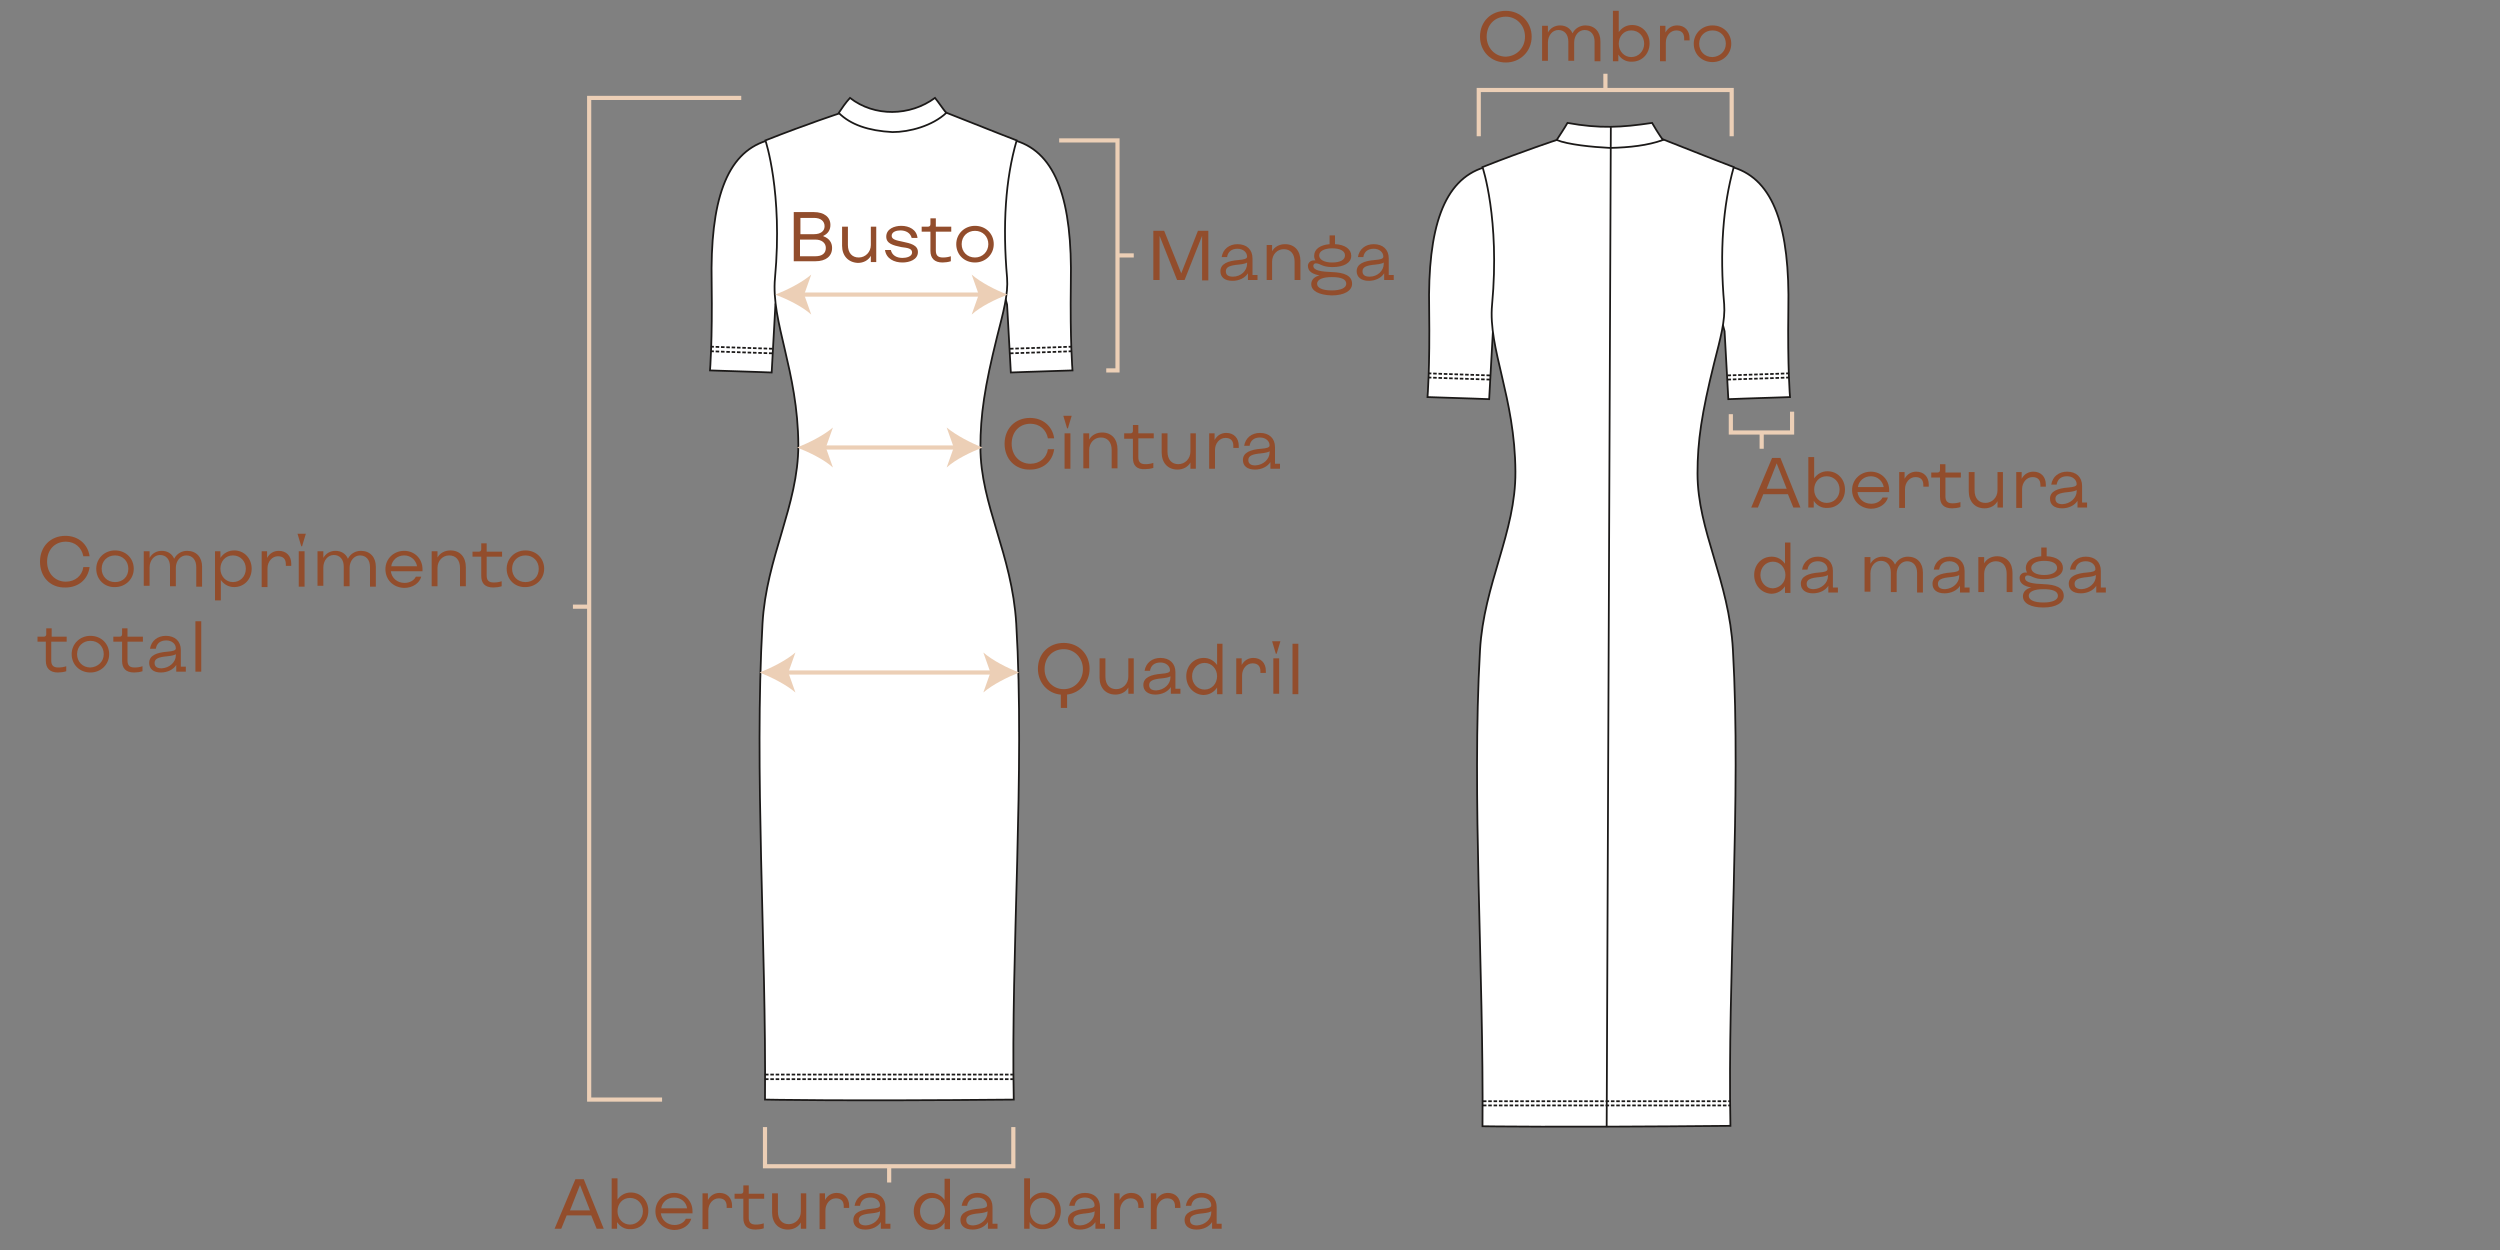 <svg xml:space="preserve" style="enable-background:new 0 0 600 300;" viewBox="0 0 600 300" y="0px" x="0px" xmlns:xlink="http://www.w3.org/1999/xlink" xmlns="http://www.w3.org/2000/svg" id="Camada_1" version="1.1">
<rect x="0" y="0" width="600" height="300" fill="#808080" stroke="none"/>
<style type="text/css">
	.st0{fill-rule:evenodd;clip-rule:evenodd;fill:#FFFFFF;}
	.st1{fill:none;stroke:#1B1918;stroke-width:0.43;}
	.st2{fill:none;stroke:#1B1918;stroke-width:0.43;stroke-dasharray:0,0,0,0,0.85,0.43;}
	.st3{fill:none;}
	.st4{fill:none;stroke:#ECCFB6;stroke-miterlimit:10;}
	.st5{enable-background:new    ;}
	.st6{fill:#924D2C;}
	.st7{fill:#ECCFB6;}
</style>
<path d="M186.1,73.1c4.9-17.4,4.1-30.5-2.2-39.3c-9.6,3-13.5,14.4-13.1,34.1c0.2,14-0.4,21-0.4,21
	c9.9,0.3,14.8,0.5,14.8,0.5C185.8,78.5,186.1,73.1,186.1,73.1L186.1,73.1z" class="st0"></path>
<path d="M186.1,73.1c4.9-17.4,4.1-30.5-2.2-39.3c-9.6,3-13.5,14.4-13.1,34.1c0.2,14-0.4,21-0.4,21
	c9.9,0.3,14.8,0.5,14.8,0.5C185.8,78.5,186.1,73.1,186.1,73.1L186.1,73.1z" class="st1"></path>
<path d="M241.7,73.1c-4.9-17.4-4.1-30.5,2.2-39.3c9.6,3,13.5,14.4,13.1,34.1c-0.2,14,0.4,21,0.4,21
	c-9.9,0.3-14.8,0.5-14.8,0.5C242,78.5,241.7,73.1,241.7,73.1L241.7,73.1L241.7,73.1z" class="st0"></path>
<path d="M241.7,73.1c-4.9-17.4-4.1-30.5,2.2-39.3c9.6,3,13.5,14.4,13.1,34.1c-0.2,14,0.4,21,0.4,21
	c-9.9,0.3-14.8,0.5-14.8,0.5C242,78.5,241.7,73.1,241.7,73.1L241.7,73.1L241.7,73.1z" class="st1"></path>
<path d="M183.6,263.9c0.3-37.4-2.6-79.2-0.6-114.2c0.9-16,8.6-28.3,8.6-42.9c-0.1-17.9-6.6-29.5-5.6-40.1
	c1.9-20.6-2.3-33-2.3-33c10.4-4.1,17.8-6.5,17.8-6.5c7.9,2.1,18.6,3.1,25.5-0.2c11.3,4.5,17,6.7,17,6.7c-2.7,9.3-3.4,20.3-2.3,33
	c0.3,3.9-0.9,8.2-2.4,14.1c-3,12.1-4,18.8-4,26.5c0,13.9,7.6,25.6,8.6,42.4c2.1,35.1-1.3,79.1-0.6,114.2
	C201.6,264.3,183.6,263.9,183.6,263.9L183.6,263.9L183.6,263.9z" class="st0"></path>
<path d="M183.6,263.9c0.3-37.4-2.6-79.2-0.6-114.2c0.9-16,8.6-28.3,8.6-42.9c-0.1-17.9-6.6-29.5-5.6-40.1
	c1.9-20.6-2.3-33-2.3-33c10.4-4.1,17.8-6.5,17.8-6.5c7.9,2.1,18.6,3.1,25.5-0.2c11.3,4.5,17,6.7,17,6.7c-2.7,9.3-3.4,20.3-2.3,33
	c0.3,3.9-0.9,8.2-2.4,14.1c-3,12.1-4,18.8-4,26.5c0,13.9,7.6,25.6,8.6,42.4c2.1,35.1-1.3,79.1-0.6,114.2
	C201.6,264.3,183.6,263.9,183.6,263.9L183.6,263.9L183.6,263.9z" class="st1"></path>
<path d="M185.4,84.8c-9.9-0.3-14.8-0.5-14.8-0.5" class="st0"></path>
<path d="M185.4,84.8c-9.9-0.3-14.8-0.5-14.8-0.5" class="st2"></path>
<path d="M242.4,84.8c9.9-0.3,14.8-0.5,14.8-0.5" class="st0"></path>
<path d="M242.4,84.8c9.9-0.3,14.8-0.5,14.8-0.5" class="st2"></path>
<path d="M185.4,83.7c-9.9-0.3-14.8-0.5-14.8-0.5" class="st0"></path>
<path d="M185.4,83.7c-9.9-0.3-14.8-0.5-14.8-0.5" class="st2"></path>
<path d="M242.4,83.7c9.9-0.3,14.8-0.5,14.8-0.5" class="st0"></path>
<path d="M242.4,83.7c9.9-0.3,14.8-0.5,14.8-0.5 M183.6,259h59.5 M183.6,257.9h59.5" class="st2"></path>
<path d="M214.2,31.7c-5.8-0.3-10.1-1.8-12.9-4.6c0.8-1.2,1.6-2.4,2.7-3.6c5.9,4.6,14.4,4.4,20.4,0
	c0.9,1.1,1.8,2.5,2.7,3.6C223.8,30.2,218.3,31.7,214.2,31.7L214.2,31.7L214.2,31.7z" class="st0"></path>
<path d="M214.2,31.7c-5.8-0.3-10.1-1.8-12.9-4.6c0.8-1.2,1.6-2.4,2.7-3.6c5.9,4.6,14.4,4.4,20.4,0
	c0.9,1.1,1.8,2.5,2.7,3.6C223.8,30.2,218.3,31.7,214.2,31.7L214.2,31.7L214.2,31.7z" class="st1"></path>
<path d="M358.3,79.5c4.9-17.4,4.1-30.5-2.2-39.3c-9.6,3-13.5,14.4-13.1,34.1c0.2,14-0.4,21-0.4,21
	c9.9,0.3,14.8,0.5,14.8,0.5C358,84.9,358.3,79.5,358.3,79.5L358.3,79.5z" class="st0"></path>
<path d="M358.3,79.5c4.9-17.4,4.1-30.5-2.2-39.3c-9.6,3-13.5,14.4-13.1,34.1c0.2,14-0.4,21-0.4,21
	c9.9,0.3,14.8,0.5,14.8,0.5C358,84.9,358.3,79.5,358.3,79.5L358.3,79.5z" class="st1"></path>
<path d="M413.9,79.5c-4.9-17.4-4.1-30.5,2.2-39.3c9.6,3,13.5,14.4,13.1,34.1c-0.2,14,0.4,21,0.4,21
	c-9.9,0.3-14.8,0.5-14.8,0.5C414.2,84.9,413.9,79.5,413.9,79.5L413.9,79.5z" class="st0"></path>
<path d="M413.9,79.5c-4.9-17.4-4.1-30.5,2.2-39.3c9.6,3,13.5,14.4,13.1,34.1c-0.2,14,0.4,21,0.4,21
	c-9.9,0.3-14.8,0.5-14.8,0.5C414.2,84.9,413.9,79.5,413.9,79.5L413.9,79.5z" class="st1"></path>
<path d="M355.8,270.3c0.3-37.4-2.6-79.2-0.6-114.2c0.9-16,8.6-28.3,8.5-42.9c-0.1-17.9-6.6-29.5-5.6-40.1
	c1.9-20.6-2.3-33-2.3-33c10.4-4.1,17.8-6.5,17.8-6.5c8.6-0.4,17.3-0.1,25.4-0.2c11.3,4.5,17.1,6.7,17.1,6.7
	c-2.6,9.3-3.4,20.3-2.3,32.9c0.3,3.9-0.9,8.2-2.4,14.1c-3,12.1-4,18.8-4,26.5c0,13.9,7.6,25.6,8.5,42.4c2,35.1-1.3,79.1-0.6,114.2
	C373.8,270.6,355.8,270.3,355.8,270.3L355.8,270.3L355.8,270.3z" class="st0"></path>
<path d="M355.8,270.3c0.3-37.4-2.6-79.2-0.6-114.2c0.9-16,8.6-28.3,8.5-42.9c-0.1-17.9-6.6-29.5-5.6-40.1
	c1.9-20.6-2.3-33-2.3-33c10.4-4.1,17.8-6.5,17.8-6.5c8.6-0.4,17.3-0.1,25.4-0.2c11.3,4.5,17.1,6.7,17.1,6.7
	c-2.6,9.3-3.4,20.3-2.3,32.9c0.3,3.9-0.9,8.2-2.4,14.1c-3,12.1-4,18.8-4,26.5c0,13.9,7.6,25.6,8.5,42.4c2,35.1-1.3,79.1-0.6,114.2
	C373.8,270.6,355.8,270.3,355.8,270.3L355.8,270.3L355.8,270.3z" class="st1"></path>
<path d="M357.6,91.1c-9.9-0.3-14.8-0.5-14.8-0.5" class="st0"></path>
<path d="M357.6,91.1c-9.9-0.3-14.8-0.5-14.8-0.5" class="st2"></path>
<path d="M414.6,91.1c9.9-0.3,14.8-0.5,14.8-0.5" class="st0"></path>
<path d="M414.6,91.1c9.9-0.3,14.8-0.5,14.8-0.5" class="st2"></path>
<path d="M357.6,90.1c-9.9-0.3-14.8-0.5-14.8-0.5" class="st0"></path>
<path d="M357.6,90.1c-9.9-0.3-14.8-0.5-14.8-0.5" class="st2"></path>
<path d="M414.6,90.1c9.9-0.3,14.8-0.5,14.8-0.5" class="st0"></path>
<path d="M414.6,90.1c9.9-0.3,14.8-0.5,14.8-0.5 M355.9,265.3h59.5 M355.9,264.3h59.5" class="st2"></path>
<path d="M386.4,35.5c-4.2-0.2-10.1-0.8-12.8-1.9c1.8-2.7,2.6-4.1,2.6-4.1c7.7,1.4,13,1.1,20.3,0
	c1.5,2.6,2.6,4.1,2.6,4.1C395.5,34.9,391.1,35.4,386.4,35.5L386.4,35.5L386.4,35.5z" class="st0"></path>
<path d="M386.4,35.5c-4.2-0.2-10.1-0.8-12.8-1.9c1.8-2.7,2.6-4.1,2.6-4.1c7.7,1.4,13,1.1,20.3,0
	c1.5,2.6,2.6,4.1,2.6,4.1C395.5,34.9,391.1,35.4,386.4,35.5L386.4,35.5L386.4,35.5z" class="st1"></path>
<line y2="270.5" x2="385.6" y1="30.5" x1="386.6" class="st3"></line>
<line y2="270.5" x2="385.6" y1="30.5" x1="386.6" class="st1"></line>
<polyline points="177.9,23.5 141.4,23.5 141.4,263.9 158.9,263.9" class="st4"></polyline>
<g class="st5">
	<path d="M9.6,134.8c0-3.6,2.5-6.2,6.1-6.2c3.1,0,5.4,2,5.8,4.9h-1.5c-0.4-2.1-2-3.5-4.2-3.5c-2.7,0-4.5,2-4.5,4.8
		c0,2.8,1.9,4.8,4.5,4.8c2.2,0,3.9-1.4,4.2-3.5h1.5c-0.4,3-2.7,4.9-5.8,4.9C12.1,141.1,9.6,138.5,9.6,134.8z" class="st6"></path>
	<path d="M23.1,136.5c0-2.5,2-4.4,4.5-4.4c2.6,0,4.5,1.9,4.5,4.4c0,2.5-2,4.4-4.5,4.4C25.1,141,23.1,139.1,23.1,136.5z
		 M30.8,136.5c0-1.8-1.3-3.2-3.2-3.2c-1.8,0-3.2,1.3-3.2,3.2c0,1.8,1.3,3.2,3.2,3.2C29.5,139.7,30.8,138.4,30.8,136.5z" class="st6"></path>
	<path d="M34.6,132.3h1.3v1.6c0.6-1.1,1.7-1.7,2.9-1.7c1.4,0,2.5,0.7,3,1.9c0.6-1.2,1.8-1.9,3.1-1.9
		c2.2,0,3.6,1.5,3.6,3.8v4.8h-1.4v-4.7c0-1.7-0.9-2.8-2.4-2.8c-1.4,0-2.5,1.3-2.5,3v4.4h-1.4v-4.7c0-1.7-0.9-2.8-2.4-2.8
		c-1.4,0-2.5,1.3-2.5,3v4.4h-1.4V132.3z" class="st6"></path>
	<path d="M51.6,132.3h1.3v1.6c0.7-1.1,1.9-1.8,3.3-1.8c2.4,0,4.2,1.9,4.2,4.4c0,2.5-1.8,4.4-4.2,4.4
		c-1.4,0-2.5-0.7-3.2-1.7v4.9h-1.4V132.3z M59,136.5c0-1.8-1.3-3.2-3.1-3.2s-3,1.4-3,3.2c0,1.8,1.3,3.2,3,3.2S59,138.4,59,136.5z" class="st6"></path>
	<path d="M62.8,132.3h1.3v1.6c0.6-1.1,1.6-1.7,2.8-1.7c1.8,0,3,1.2,3,3.1v0.5h-1.3v-0.4c0-1.3-0.7-1.9-1.9-1.9
		c-1.4,0-2.5,1.3-2.5,2.9v4.5h-1.4V132.3z" class="st6"></path>
	<path d="M71.4,128.1h2l-0.9,3h-0.2L71.4,128.1z M71.7,132.3h1.4v8.5h-1.4V132.3z" class="st6"></path>
	<path d="M76.3,132.3h1.3v1.6c0.6-1.1,1.7-1.7,2.9-1.7c1.4,0,2.5,0.7,3,1.9c0.6-1.2,1.8-1.9,3.1-1.9
		c2.2,0,3.6,1.5,3.6,3.8v4.8h-1.4v-4.7c0-1.7-0.9-2.8-2.4-2.8c-1.4,0-2.5,1.3-2.5,3v4.4h-1.4v-4.7c0-1.7-0.9-2.8-2.4-2.8
		c-1.4,0-2.5,1.3-2.5,3v4.4h-1.4V132.3z" class="st6"></path>
	<path d="M92.5,136.6c0-2.5,2-4.4,4.5-4.4c2.5,0,4.4,1.9,4.4,4.4c0,0.2,0,0.3,0,0.5h-7.6c0.2,1.6,1.5,2.8,3.3,2.8
		c1.2,0,2.3-0.6,2.7-1.5h1.3c-0.4,1.5-2,2.7-4.1,2.7C94.3,141,92.5,139.1,92.5,136.6z M97,133.3c-1.6,0-2.9,1.1-3.1,2.6h6.2
		C99.8,134.4,98.6,133.3,97,133.3z" class="st6"></path>
</g>
<g class="st5">
	<path d="M103.7,132.3h1.3v1.5c0.6-1.1,1.8-1.7,3.1-1.7c2.3,0,3.7,1.6,3.7,4v4.6h-1.4v-4.4c0-1.9-1-3-2.6-3
		c-1.6,0-2.8,1.3-2.8,3v4.4h-1.4V132.3z" class="st6"></path>
</g>
<g class="st5">
	<path d="M115.5,138.2v-4.6h-2.1v-1.2h1.5c0.4,0,0.6-0.2,0.6-0.6v-1.4h1.3l0,2h3.7v1.2h-3.7v4.5c0,1.2,0.5,1.7,1.7,1.7
		c0.7,0,1.3-0.1,1.9-0.3v1.2c-0.6,0.2-1.4,0.3-2,0.3C116.4,141,115.5,140,115.5,138.2z" class="st6"></path>
</g>
<g class="st5">
	<path d="M121.6,136.5c0-2.5,2-4.4,4.5-4.4c2.6,0,4.5,1.9,4.5,4.4c0,2.5-2,4.4-4.5,4.4
		C123.6,141,121.6,139.1,121.6,136.5z M129.3,136.5c0-1.8-1.3-3.2-3.2-3.2c-1.8,0-3.2,1.3-3.2,3.2c0,1.8,1.3,3.2,3.2,3.2
		C128,139.7,129.3,138.4,129.3,136.5z" class="st6"></path>
</g>
<g class="st5">
	<path d="M11,158.6v-4.6H9v-1.2h1.5c0.4,0,0.6-0.2,0.6-0.6v-1.4h1.3l0,2H16v1.2h-3.7v4.5c0,1.2,0.5,1.7,1.7,1.7
		c0.7,0,1.3-0.1,1.9-0.3v1.2c-0.6,0.2-1.4,0.3-2,0.3C12,161.4,11,160.4,11,158.6z" class="st6"></path>
</g>
<g class="st5">
	<path d="M17.2,157c0-2.5,2-4.4,4.5-4.4c2.6,0,4.5,1.9,4.5,4.4c0,2.5-2,4.4-4.5,4.4C19.1,161.4,17.2,159.5,17.2,157z
		 M24.9,157c0-1.8-1.3-3.2-3.2-3.2c-1.8,0-3.2,1.3-3.2,3.2c0,1.8,1.3,3.2,3.2,3.2C23.5,160.1,24.9,158.8,24.9,157z" class="st6"></path>
</g>
<g class="st5">
	<path d="M29.3,158.6v-4.6h-2.1v-1.2h1.5c0.4,0,0.6-0.2,0.6-0.6v-1.4h1.3l0,2h3.7v1.2h-3.7v4.5c0,1.2,0.5,1.7,1.7,1.7
		c0.7,0,1.3-0.1,1.9-0.3v1.2c-0.6,0.2-1.4,0.3-2,0.3C30.2,161.4,29.3,160.4,29.3,158.6z" class="st6"></path>
	<path d="M35.8,159.1c0-1.8,1.8-2.5,4.4-2.7c1.3-0.1,2-0.3,2-0.8c0-1.1-1-1.9-2.3-1.9c-1.4,0-2.3,0.7-2.5,2H36
		c0.3-1.9,1.8-3.1,3.8-3.1c2.2,0,3.6,1.3,3.6,3.4v4h1.2v1.2l-2.3,0v-1.6c-0.7,1.1-2.1,1.8-3.7,1.8C36.8,161.4,35.8,160.5,35.8,159.1
		z M42.2,157.3v-0.3c-0.2,0.2-1,0.4-2,0.5c-2.2,0.2-3.1,0.6-3.1,1.6c0,0.9,0.6,1.3,1.7,1.3C40.7,160.3,42.2,158.9,42.2,157.3z" class="st6"></path>
	<path d="M46.9,149.1h1.4v12.1h-1.4V149.1z" class="st6"></path>
</g>
<g class="st5">
	<path d="M276.9,55.4h2.5l4.1,10.2l4-10.2h2.5v11.9h-1.5V56.6l-4.2,10.6h-1.8l-4.2-10.6v10.6h-1.5V55.4z" class="st6"></path>
	<path d="M292.9,65.1c0-1.8,1.8-2.5,4.4-2.7c1.3-0.1,2-0.3,2-0.8c0-1.1-1-1.9-2.3-1.9c-1.4,0-2.3,0.7-2.5,2h-1.3
		c0.3-1.9,1.8-3.1,3.8-3.1c2.2,0,3.6,1.3,3.6,3.4v4h1.2v1.2l-2.3,0v-1.6c-0.7,1.1-2.1,1.8-3.7,1.8C293.9,67.4,292.9,66.5,292.9,65.1
		z M299.3,63.3V63c-0.2,0.2-1,0.4-2,0.5c-2.2,0.2-3.1,0.6-3.1,1.6c0,0.9,0.6,1.3,1.7,1.3C297.8,66.4,299.3,65,299.3,63.3z" class="st6"></path>
	<path d="M304,58.8h1.3v1.5c0.6-1.1,1.8-1.7,3.1-1.7c2.3,0,3.7,1.6,3.7,4v4.6h-1.4v-4.4c0-1.9-1-3-2.6-3
		c-1.6,0-2.8,1.3-2.8,3v4.4H304V58.8z" class="st6"></path>
	<path d="M314.7,68.2c0-1,0.7-1.8,2-2.1c-1.6-0.3-2.8-0.9-2.8-2.3c0-0.6,0.5-1.3,1.4-1.3c0.1,0,0.3,0,0.4,0
		c-0.2-0.3-0.3-0.7-0.3-1.1c0-1.6,1.4-2.6,3.7-2.8v-2.1h1.3v2.1c2.4,0.1,3.9,1.2,3.9,2.8c0,1.7-1.8,2.7-4.5,2.7
		c-2.6,0-2.9-0.9-4-0.9c-0.4,0-0.6,0.3-0.6,0.6c0,1.2,2.1,1.4,4.5,1.5c2.8,0.1,4.8,0.8,4.8,2.8c0,1.7-1.9,2.8-4.9,2.8
		C316.5,70.8,314.7,69.8,314.7,68.2z M323.1,68.1c0-1.1-1.2-1.6-3.5-1.6c-2.2,0-3.5,0.6-3.5,1.6c0,1,1.3,1.6,3.5,1.6
		S323.1,69.1,323.1,68.1z M322.8,61.3c0-1.1-1.2-1.7-3.1-1.7s-3.1,0.7-3.1,1.7c0,1,1.2,1.7,3.1,1.7C321.6,63,322.8,62.4,322.8,61.3z" class="st6"></path>
	<path d="M325.6,65.1c0-1.8,1.8-2.5,4.4-2.7c1.3-0.1,2-0.3,2-0.8c0-1.1-1-1.9-2.3-1.9c-1.4,0-2.3,0.7-2.5,2h-1.3
		c0.3-1.9,1.8-3.1,3.8-3.1c2.2,0,3.6,1.3,3.6,3.4v4h1.2v1.2l-2.3,0v-1.6c-0.7,1.1-2.1,1.8-3.7,1.8C326.7,67.4,325.6,66.5,325.6,65.1
		z M332.1,63.3V63c-0.2,0.2-1,0.4-2,0.5c-2.2,0.2-3.1,0.6-3.1,1.6c0,0.9,0.6,1.3,1.7,1.3C330.6,66.4,332.1,65,332.1,63.3z" class="st6"></path>
</g>
<g class="st5">
	<path d="M355.2,8.8c0-3.6,2.6-6.2,6.2-6.2c3.5,0,6.2,2.7,6.2,6.2s-2.7,6.2-6.2,6.2C357.8,15,355.2,12.3,355.2,8.8z
		 M366,8.8c0-2.7-2-4.8-4.6-4.8c-2.7,0-4.6,2-4.6,4.8c0,2.7,2,4.8,4.6,4.8C364,13.5,366,11.5,366,8.8z" class="st6"></path>
	<path d="M370.2,6.2h1.3v1.6c0.6-1.1,1.7-1.7,2.9-1.7c1.4,0,2.5,0.7,3,1.9c0.6-1.2,1.8-1.9,3.1-1.9
		c2.2,0,3.6,1.5,3.6,3.8v4.8h-1.4V10c0-1.7-0.9-2.8-2.4-2.8c-1.4,0-2.5,1.3-2.5,3v4.4h-1.4V10c0-1.7-0.9-2.8-2.4-2.8
		c-1.4,0-2.5,1.3-2.5,3v4.4h-1.4V6.2z" class="st6"></path>
	<path d="M388.4,13.1v1.6h-1.3V2.6h1.4v5.1c0.7-1,1.8-1.7,3.2-1.7c2.4,0,4.2,1.9,4.2,4.4c0,2.5-1.8,4.4-4.2,4.4
		C390.3,14.9,389.1,14.2,388.4,13.1z M394.6,10.5c0-1.8-1.3-3.2-3.1-3.2s-3,1.4-3,3.2c0,1.8,1.3,3.2,3,3.2S394.6,12.3,394.6,10.5z" class="st6"></path>
</g>
<g class="st5">
	<path d="M398.4,6.2h1.3v1.6c0.6-1.1,1.6-1.7,2.8-1.7c1.8,0,3,1.2,3,3.1v0.5h-1.3V9.2c0-1.3-0.7-1.9-1.9-1.9
		c-1.4,0-2.5,1.3-2.5,2.9v4.5h-1.4V6.2z" class="st6"></path>
</g>
<g class="st5">
	<path d="M406.5,10.5c0-2.5,2-4.4,4.5-4.4c2.6,0,4.5,1.9,4.5,4.4c0,2.5-2,4.4-4.5,4.4C408.4,14.9,406.5,13,406.5,10.5z
		 M414.2,10.5c0-1.8-1.3-3.2-3.2-3.2c-1.8,0-3.2,1.3-3.2,3.2c0,1.8,1.3,3.2,3.2,3.2C412.8,13.6,414.2,12.3,414.2,10.5z" class="st6"></path>
</g>
<g class="st5">
	<path d="M425.3,109.9h2l4.8,11.9h-1.7l-1.3-3.2h-5.9l-1.3,3.2h-1.6L425.3,109.9z M428.8,117.3l-2.4-6.1h0l-2.4,6.1
		H428.8z" class="st6"></path>
</g>
<g class="st5">
	<path d="M435.3,120.2v1.6h-1.3v-12.1h1.4v5.1c0.7-1,1.8-1.7,3.2-1.7c2.4,0,4.2,1.9,4.2,4.4c0,2.5-1.8,4.4-4.2,4.4
		C437.2,122,436,121.3,435.3,120.2z M441.5,117.5c0-1.8-1.3-3.2-3.1-3.2s-3,1.4-3,3.2c0,1.8,1.3,3.2,3,3.2S441.5,119.4,441.5,117.5z" class="st6"></path>
</g>
<g class="st5">
	<path d="M444.5,117.6c0-2.5,2-4.4,4.5-4.4c2.5,0,4.4,1.9,4.4,4.4c0,0.2,0,0.3,0,0.5h-7.6c0.2,1.6,1.5,2.8,3.3,2.8
		c1.2,0,2.3-0.6,2.7-1.5h1.3c-0.4,1.5-2,2.7-4.1,2.7C446.4,122,444.5,120.1,444.5,117.6z M449,114.3c-1.6,0-2.9,1.1-3.1,2.6h6.2
		C451.8,115.4,450.6,114.3,449,114.3z" class="st6"></path>
</g>
<g class="st5">
	<path d="M455.8,113.3h1.3v1.6c0.6-1.1,1.6-1.7,2.8-1.7c1.8,0,3,1.2,3,3.1v0.5h-1.3v-0.4c0-1.3-0.7-1.9-1.9-1.9
		c-1.4,0-2.5,1.3-2.5,2.9v4.5h-1.4V113.3z" class="st6"></path>
</g>
<g class="st5">
	<path d="M465.6,119.2v-4.6h-2.1v-1.2h1.5c0.4,0,0.6-0.2,0.6-0.6v-1.4h1.3l0,2h3.7v1.2h-3.7v4.5c0,1.2,0.5,1.7,1.7,1.7
		c0.7,0,1.3-0.1,1.9-0.3v1.2c-0.6,0.2-1.4,0.3-2,0.3C466.5,122,465.6,121,465.6,119.2z" class="st6"></path>
</g>
<g class="st5">
	<path d="M472.5,117.9v-4.6h1.4v4.4c0,1.9,1,3,2.6,3c1.6,0,2.9-1.3,2.9-3v-4.4h1.3v8.5h-1.3v-1.5
		c-0.6,1.1-1.8,1.7-3.1,1.7C474,122,472.5,120.4,472.5,117.9z" class="st6"></path>
	<path d="M483.9,113.3h1.3v1.6c0.6-1.1,1.6-1.7,2.8-1.7c1.8,0,3,1.2,3,3.1v0.5h-1.3v-0.4c0-1.3-0.7-1.9-1.9-1.9
		c-1.4,0-2.5,1.3-2.5,2.9v4.5h-1.4V113.3z" class="st6"></path>
	<path d="M492,119.7c0-1.8,1.8-2.5,4.4-2.7c1.3-0.1,2-0.3,2-0.8c0-1.1-1-1.9-2.3-1.9c-1.4,0-2.3,0.7-2.5,2h-1.3
		c0.3-1.9,1.8-3.1,3.8-3.1c2.2,0,3.6,1.3,3.6,3.4v4h1.2v1.2l-2.3,0v-1.6c-0.7,1.1-2.1,1.8-3.7,1.8C493,122,492,121.1,492,119.7z
		 M498.4,117.9v-0.3c-0.2,0.2-1,0.4-2,0.5c-2.2,0.2-3.1,0.6-3.1,1.6c0,0.9,0.6,1.3,1.7,1.3C496.9,120.9,498.4,119.5,498.4,117.9z" class="st6"></path>
</g>
<g class="st5">
	<path d="M421,138c0-2.5,1.8-4.4,4.2-4.4c1.4,0,2.5,0.7,3.2,1.7v-5.1h1.3v12.1h-1.3v-1.6c-0.7,1.1-1.9,1.8-3.3,1.8
		C422.8,142.4,421,140.5,421,138z M428.5,138c0-1.8-1.3-3.2-3-3.2c-1.7,0-3,1.4-3,3.2c0,1.8,1.3,3.2,3,3.2
		C427.2,141.1,428.5,139.8,428.5,138z" class="st6"></path>
	<path d="M432.2,140.1c0-1.8,1.8-2.5,4.4-2.7c1.3-0.1,2-0.3,2-0.8c0-1.1-1-1.9-2.3-1.9c-1.4,0-2.3,0.7-2.5,2h-1.3
		c0.3-1.9,1.8-3.1,3.8-3.1c2.2,0,3.6,1.3,3.6,3.4v4h1.2v1.2l-2.3,0v-1.6c-0.7,1.1-2.1,1.8-3.7,1.8
		C433.3,142.4,432.2,141.5,432.2,140.1z M438.7,138.3v-0.3c-0.2,0.2-1,0.4-2,0.5c-2.2,0.2-3.1,0.6-3.1,1.6c0,0.9,0.6,1.3,1.7,1.3
		C437.2,141.3,438.7,139.9,438.7,138.3z" class="st6"></path>
	<path d="M447.6,133.7h1.3v1.6c0.6-1.1,1.7-1.7,2.9-1.7c1.4,0,2.5,0.7,3,1.9c0.6-1.2,1.8-1.9,3.1-1.9
		c2.2,0,3.6,1.5,3.6,3.8v4.8h-1.4v-4.7c0-1.7-0.9-2.8-2.4-2.8c-1.4,0-2.5,1.3-2.5,3v4.4h-1.4v-4.7c0-1.7-0.9-2.8-2.4-2.8
		c-1.4,0-2.5,1.3-2.5,3v4.4h-1.4V133.7z" class="st6"></path>
	<path d="M463.8,140.1c0-1.8,1.8-2.5,4.4-2.7c1.3-0.1,2-0.3,2-0.8c0-1.1-1-1.9-2.3-1.9c-1.4,0-2.3,0.7-2.5,2h-1.3
		c0.3-1.9,1.8-3.1,3.8-3.1c2.2,0,3.6,1.3,3.6,3.4v4h1.2v1.2l-2.3,0v-1.6c-0.7,1.1-2.1,1.8-3.7,1.8
		C464.8,142.4,463.8,141.5,463.8,140.1z M470.2,138.3v-0.3c-0.2,0.2-1,0.4-2,0.5c-2.2,0.2-3.1,0.6-3.1,1.6c0,0.9,0.6,1.3,1.7,1.3
		C468.7,141.3,470.2,139.9,470.2,138.3z" class="st6"></path>
	<path d="M474.9,133.7h1.3v1.5c0.6-1.1,1.8-1.7,3.1-1.7c2.3,0,3.7,1.6,3.7,4v4.6h-1.4v-4.4c0-1.9-1-3-2.6-3
		c-1.6,0-2.8,1.3-2.8,3v4.4h-1.4V133.7z" class="st6"></path>
	<path d="M485.5,143.1c0-1,0.7-1.8,2-2.1c-1.6-0.3-2.8-0.9-2.8-2.3c0-0.6,0.5-1.3,1.4-1.3c0.1,0,0.3,0,0.4,0
		c-0.2-0.3-0.3-0.7-0.3-1.1c0-1.6,1.4-2.6,3.7-2.8v-2.1h1.3v2.1c2.4,0.1,3.9,1.2,3.9,2.8c0,1.7-1.8,2.7-4.5,2.7
		c-2.6,0-2.9-0.9-4-0.9c-0.4,0-0.6,0.3-0.6,0.6c0,1.2,2.1,1.4,4.5,1.5c2.8,0.1,4.8,0.8,4.8,2.8c0,1.7-1.9,2.8-4.9,2.8
		C487.4,145.8,485.5,144.8,485.5,143.1z M493.9,143c0-1.1-1.2-1.6-3.5-1.6c-2.2,0-3.5,0.6-3.5,1.6c0,1,1.3,1.6,3.5,1.6
		S493.9,144,493.9,143z M493.7,136.3c0-1.1-1.2-1.7-3.1-1.7s-3.1,0.7-3.1,1.7c0,1,1.2,1.7,3.1,1.7
		C492.5,138,493.7,137.3,493.7,136.3z" class="st6"></path>
	<path d="M496.5,140.1c0-1.8,1.8-2.5,4.4-2.7c1.3-0.1,2-0.3,2-0.8c0-1.1-1-1.9-2.3-1.9c-1.4,0-2.3,0.7-2.5,2h-1.3
		c0.3-1.9,1.8-3.1,3.8-3.1c2.2,0,3.6,1.3,3.6,3.4v4h1.2v1.2l-2.3,0v-1.6c-0.7,1.1-2.1,1.8-3.7,1.8
		C497.5,142.4,496.5,141.5,496.5,140.1z M503,138.3v-0.3c-0.2,0.2-1,0.4-2,0.5c-2.2,0.2-3.1,0.6-3.1,1.6c0,0.9,0.6,1.3,1.7,1.3
		C501.5,141.3,503,139.9,503,138.3z" class="st6"></path>
</g>
<line y2="145.6" x2="137.5" y1="145.6" x1="141.4" class="st4"></line>
<line y2="283.8" x2="213.4" y1="279.9" x1="213.4" class="st4"></line>
<line y2="61.3" x2="268.2" y1="61.3" x1="272.1" class="st4"></line>
<line y2="103.8" x2="422.8" y1="107.7" x1="422.8" class="st4"></line>
<line y2="17.7" x2="385.3" y1="21.6" x1="385.3" class="st4"></line>
<polyline points="265.5,88.9 268.2,88.9 268.2,33.7 254.2,33.7" class="st4"></polyline>
<polyline points="415.4,99.4 415.4,103.8 430.1,103.8 430.1,98.8" class="st4"></polyline>
<g class="st5">
	<path d="M190.5,50.9h4.8c2.5,0,4,1.2,4,3.1c0,1.2-0.6,2.1-1.7,2.6v0.1c1.4,0.5,2.1,1.5,2.1,2.8c0,2-1.5,3.2-4,3.2h-5.2
		V50.9z M195.4,56.2c1.5,0,2.5-0.7,2.5-1.9c0-1.2-0.9-2-2.5-2h-3.3v3.9H195.4z M195.7,61.5c1.6,0,2.5-0.7,2.5-2c0-1.2-1-2-2.5-2
		h-3.7v4H195.7z" class="st6"></path>
</g>
<g class="st5">
	<path d="M202.1,59v-4.6h1.4v4.4c0,1.9,1,3,2.6,3c1.6,0,2.9-1.3,2.9-3v-4.4h1.3v8.5h-1.3v-1.5c-0.6,1.1-1.8,1.7-3.1,1.7
		C203.6,63,202.1,61.4,202.1,59z" class="st6"></path>
</g>
<g class="st5">
	<path d="M212.4,60h1.4c0.3,1.3,1.4,1.9,2.8,1.9c0.9,0,2.3-0.3,2.3-1.3c0-1-1.1-1.1-2.6-1.3c-1.9-0.4-3.6-0.8-3.6-2.5
		c0-1.9,2-2.6,3.6-2.6c1.9,0,3.7,0.9,3.9,2.9h-1.4c-0.3-1.2-1.4-1.8-2.7-1.8c-0.9,0-2.1,0.3-2.1,1.3c0,0.9,1.2,1.1,2.6,1.4
		c1.9,0.4,3.7,0.8,3.7,2.5c0,1.8-2,2.5-3.7,2.5C214.6,63,212.7,62.1,212.4,60z" class="st6"></path>
</g>
<g class="st5">
	<path d="M223.3,60.2v-4.6h-2.1v-1.2h1.5c0.4,0,0.6-0.2,0.6-0.6v-1.4h1.3l0,2h3.7v1.2h-3.7v4.5c0,1.2,0.5,1.7,1.7,1.7
		c0.7,0,1.3-0.1,1.9-0.3v1.2c-0.6,0.2-1.4,0.3-2,0.3C224.3,63,223.3,62,223.3,60.2z" class="st6"></path>
</g>
<g class="st5">
	<path d="M229.5,58.6c0-2.5,2-4.4,4.5-4.4c2.6,0,4.5,1.9,4.5,4.4c0,2.5-2,4.4-4.5,4.4C231.4,63,229.5,61.1,229.5,58.6z
		 M237.2,58.6c0-1.8-1.3-3.2-3.2-3.2c-1.8,0-3.2,1.3-3.2,3.2c0,1.8,1.3,3.2,3.2,3.2C235.8,61.8,237.2,60.4,237.2,58.6z" class="st6"></path>
</g>
<g class="st5">
	<path d="M254.5,166.7c-3.1-0.3-5.4-2.9-5.4-6.2c0-3.6,2.6-6.2,6.2-6.2s6.2,2.7,6.2,6.2c0,3.3-2.3,5.8-5.4,6.2v3.2h-1.5
		V166.7z M259.9,160.6c0-2.7-2-4.8-4.6-4.8c-2.7,0-4.6,2-4.6,4.8c0,2.7,2,4.8,4.6,4.8C257.9,165.4,259.9,163.3,259.9,160.6z" class="st6"></path>
	<path d="M263.9,162.7V158h1.4v4.4c0,1.9,1,3,2.6,3c1.6,0,2.9-1.3,2.9-3V158h1.3v8.5h-1.3V165c-0.6,1.1-1.8,1.7-3.1,1.7
		C265.4,166.7,263.9,165.1,263.9,162.7z" class="st6"></path>
</g>
<g class="st5">
	<path d="M274.4,164.4c0-1.8,1.8-2.5,4.4-2.7c1.3-0.1,2-0.3,2-0.8c0-1.1-1-1.9-2.3-1.9c-1.4,0-2.3,0.7-2.5,2h-1.3
		c0.3-1.9,1.8-3.1,3.8-3.1c2.2,0,3.6,1.3,3.6,3.4v4h1.2v1.2l-2.3,0v-1.6c-0.7,1.1-2.1,1.8-3.7,1.8
		C275.5,166.7,274.4,165.8,274.4,164.4z M280.9,162.6v-0.3c-0.2,0.2-1,0.4-2,0.5c-2.2,0.2-3.1,0.6-3.1,1.6c0,0.9,0.6,1.3,1.7,1.3
		C279.4,165.6,280.9,164.2,280.9,162.6z" class="st6"></path>
</g>
<g class="st5">
	<path d="M284.7,162.3c0-2.5,1.8-4.4,4.2-4.4c1.4,0,2.5,0.7,3.2,1.7v-5.1h1.3v12.1h-1.3v-1.6c-0.7,1.1-1.9,1.8-3.3,1.8
		C286.5,166.7,284.7,164.8,284.7,162.3z M292.1,162.3c0-1.8-1.3-3.2-3-3.2c-1.7,0-3,1.4-3,3.2c0,1.8,1.3,3.2,3,3.2
		C290.8,165.5,292.1,164.1,292.1,162.3z" class="st6"></path>
	<path d="M296.7,158h1.3v1.6c0.6-1.1,1.6-1.7,2.8-1.7c1.8,0,3,1.2,3,3.1v0.5h-1.3v-0.4c0-1.3-0.7-1.9-1.9-1.9
		c-1.4,0-2.5,1.3-2.5,2.9v4.5h-1.4V158z" class="st6"></path>
	<path d="M305.3,153.9h2l-0.9,3h-0.2L305.3,153.9z M305.6,158h1.4v8.5h-1.4V158z" class="st6"></path>
	<path d="M310.2,154.5h1.4v12.1h-1.4V154.5z" class="st6"></path>
</g>
<g class="st5">
	<path d="M138.1,283h2l4.8,11.9h-1.7l-1.3-3.2h-5.9l-1.3,3.2h-1.6L138.1,283z M141.6,290.5l-2.4-6.1h0l-2.4,6.1H141.6z" class="st6"></path>
</g>
<g class="st5">
	<path d="M148.1,293.3v1.6h-1.3v-12.1h1.4v5.1c0.7-1,1.8-1.7,3.2-1.7c2.4,0,4.2,1.9,4.2,4.4c0,2.5-1.8,4.4-4.2,4.4
		C150,295.1,148.8,294.4,148.1,293.3z M154.3,290.7c0-1.8-1.3-3.2-3.1-3.2s-3,1.4-3,3.2c0,1.8,1.3,3.2,3,3.2
		S154.3,292.5,154.3,290.7z" class="st6"></path>
</g>
<g class="st5">
	<path d="M157.3,290.7c0-2.5,2-4.4,4.5-4.4c2.5,0,4.4,1.9,4.4,4.4c0,0.2,0,0.3,0,0.5h-7.6c0.2,1.6,1.5,2.8,3.3,2.8
		c1.2,0,2.3-0.6,2.7-1.5h1.3c-0.4,1.5-2,2.7-4.1,2.7C159.2,295.1,157.3,293.2,157.3,290.7z M161.8,287.4c-1.6,0-2.9,1.1-3.1,2.6h6.2
		C164.7,288.5,163.4,287.4,161.8,287.4z" class="st6"></path>
</g>
<g class="st5">
	<path d="M168.6,286.4h1.3v1.6c0.6-1.1,1.6-1.7,2.8-1.7c1.8,0,3,1.2,3,3.1v0.5h-1.3v-0.4c0-1.3-0.7-1.9-1.9-1.9
		c-1.4,0-2.5,1.3-2.5,2.9v4.5h-1.4V286.4z" class="st6"></path>
</g>
<g class="st5">
	<path d="M178.4,292.3v-4.6h-2.1v-1.2h1.5c0.4,0,0.6-0.2,0.6-0.6v-1.4h1.3l0,2h3.7v1.2h-3.7v4.5c0,1.2,0.5,1.7,1.7,1.7
		c0.7,0,1.3-0.1,1.9-0.3v1.2c-0.6,0.2-1.4,0.3-2,0.3C179.3,295.1,178.4,294.1,178.4,292.3z" class="st6"></path>
</g>
<g class="st5">
	<path d="M185.3,291v-4.6h1.4v4.4c0,1.9,1,3,2.6,3c1.6,0,2.9-1.3,2.9-3v-4.4h1.3v8.5h-1.3v-1.5
		c-0.6,1.1-1.8,1.7-3.1,1.7C186.8,295.1,185.3,293.5,185.3,291z" class="st6"></path>
	<path d="M196.7,286.4h1.3v1.6c0.6-1.1,1.6-1.7,2.8-1.7c1.8,0,3,1.2,3,3.1v0.5h-1.3v-0.4c0-1.3-0.7-1.9-1.9-1.9
		c-1.4,0-2.5,1.3-2.5,2.9v4.5h-1.4V286.4z" class="st6"></path>
	<path d="M204.8,292.8c0-1.8,1.8-2.5,4.4-2.7c1.3-0.1,2-0.3,2-0.8c0-1.1-1-1.9-2.3-1.9c-1.4,0-2.3,0.7-2.5,2h-1.3
		c0.3-1.9,1.8-3.1,3.8-3.1c2.2,0,3.6,1.3,3.6,3.4v4h1.2v1.2l-2.3,0v-1.6c-0.7,1.1-2.1,1.8-3.7,1.8
		C205.8,295.1,204.8,294.2,204.8,292.8z M211.2,291v-0.3c-0.2,0.2-1,0.4-2,0.5c-2.2,0.2-3.1,0.6-3.1,1.6c0,0.9,0.6,1.3,1.7,1.3
		C209.7,294,211.2,292.6,211.2,291z" class="st6"></path>
	<path d="M219.3,290.7c0-2.5,1.8-4.4,4.2-4.4c1.4,0,2.5,0.7,3.2,1.7v-5.1h1.3v12.1h-1.3v-1.6c-0.7,1.1-1.9,1.8-3.3,1.8
		C221.1,295.1,219.3,293.2,219.3,290.7z M226.8,290.7c0-1.8-1.3-3.2-3-3.2s-3,1.4-3,3.2c0,1.8,1.3,3.2,3,3.2
		S226.8,292.5,226.8,290.7z" class="st6"></path>
	<path d="M230.5,292.8c0-1.8,1.8-2.5,4.4-2.7c1.3-0.1,2-0.3,2-0.8c0-1.1-1-1.9-2.3-1.9c-1.4,0-2.3,0.7-2.5,2h-1.3
		c0.3-1.9,1.8-3.1,3.8-3.1c2.2,0,3.6,1.3,3.6,3.4v4h1.2v1.2l-2.3,0v-1.6c-0.7,1.1-2.1,1.8-3.7,1.8
		C231.6,295.1,230.5,294.2,230.5,292.8z M237,291v-0.3c-0.2,0.2-1,0.4-2,0.5c-2.2,0.2-3.1,0.6-3.1,1.6c0,0.9,0.6,1.3,1.7,1.3
		C235.5,294,237,292.6,237,291z" class="st6"></path>
	<path d="M247.1,293.3v1.6h-1.3v-12.1h1.4v5.1c0.7-1,1.8-1.7,3.2-1.7c2.4,0,4.2,1.9,4.2,4.4c0,2.5-1.8,4.4-4.2,4.4
		C249,295.1,247.8,294.4,247.1,293.3z M253.3,290.7c0-1.8-1.3-3.2-3.1-3.2s-3,1.4-3,3.2c0,1.8,1.3,3.2,3,3.2
		S253.3,292.5,253.3,290.7z" class="st6"></path>
	<path d="M256.3,292.8c0-1.8,1.8-2.5,4.4-2.7c1.3-0.1,2-0.3,2-0.8c0-1.1-1-1.9-2.3-1.9c-1.4,0-2.3,0.7-2.5,2h-1.3
		c0.3-1.9,1.8-3.1,3.8-3.1c2.2,0,3.6,1.3,3.6,3.4v4h1.2v1.2l-2.3,0v-1.6c-0.7,1.1-2.1,1.8-3.7,1.8
		C257.3,295.1,256.3,294.2,256.3,292.8z M262.7,291v-0.3c-0.2,0.2-1,0.4-2,0.5c-2.2,0.2-3.1,0.6-3.1,1.6c0,0.9,0.6,1.3,1.7,1.3
		C261.2,294,262.7,292.6,262.7,291z" class="st6"></path>
	<path d="M267.4,286.4h1.3v1.6c0.6-1.1,1.6-1.7,2.8-1.7c1.8,0,3,1.2,3,3.1v0.5h-1.3v-0.4c0-1.3-0.7-1.9-1.9-1.9
		c-1.4,0-2.5,1.3-2.5,2.9v4.5h-1.4V286.4z" class="st6"></path>
	<path d="M276.2,286.4h1.3v1.6c0.6-1.1,1.6-1.7,2.8-1.7c1.8,0,3,1.2,3,3.1v0.5H282v-0.4c0-1.3-0.7-1.9-1.9-1.9
		c-1.4,0-2.5,1.3-2.5,2.9v4.5h-1.4V286.4z" class="st6"></path>
	<path d="M284.3,292.8c0-1.8,1.8-2.5,4.4-2.7c1.3-0.1,2-0.3,2-0.8c0-1.1-1-1.9-2.3-1.9c-1.4,0-2.3,0.7-2.5,2h-1.3
		c0.3-1.9,1.8-3.1,3.8-3.1c2.2,0,3.6,1.3,3.6,3.4v4h1.2v1.2l-2.3,0v-1.6c-0.7,1.1-2.1,1.8-3.7,1.8
		C285.3,295.1,284.3,294.2,284.3,292.8z M290.7,291v-0.3c-0.2,0.2-1,0.4-2,0.5c-2.2,0.2-3.1,0.6-3.1,1.6c0,0.9,0.6,1.3,1.7,1.3
		C289.2,294,290.7,292.6,290.7,291z" class="st6"></path>
</g>
<g class="st5">
	<path d="M241.1,106.5c0-3.6,2.5-6.2,6.1-6.2c3.1,0,5.4,2,5.8,4.9h-1.5c-0.4-2.1-2-3.5-4.2-3.5c-2.7,0-4.5,2-4.5,4.8
		c0,2.8,1.9,4.8,4.5,4.8c2.2,0,3.9-1.4,4.2-3.5h1.5c-0.4,3-2.7,4.9-5.8,4.9C243.7,112.8,241.1,110.2,241.1,106.5z" class="st6"></path>
	<path d="M255.2,99.8h2l-0.9,3h-0.2L255.2,99.8z M255.5,104h1.4v8.5h-1.4V104z" class="st6"></path>
</g>
<g class="st5">
	<path d="M260.1,104h1.3v1.5c0.6-1.1,1.8-1.7,3.1-1.7c2.3,0,3.7,1.6,3.7,4v4.6h-1.4v-4.4c0-1.9-1-3-2.6-3
		c-1.6,0-2.8,1.3-2.8,3v4.4h-1.4V104z" class="st6"></path>
</g>
<g class="st5">
	<path d="M271.9,109.9v-4.6h-2.1V104h1.5c0.4,0,0.6-0.2,0.6-0.6V102h1.3l0,2h3.7v1.2h-3.7v4.5c0,1.2,0.5,1.7,1.7,1.7
		c0.7,0,1.3-0.1,1.9-0.3v1.2c-0.6,0.2-1.4,0.3-2,0.3C272.8,112.7,271.9,111.7,271.9,109.9z" class="st6"></path>
</g>
<g class="st5">
	<path d="M278.8,108.6V104h1.4v4.4c0,1.9,1,3,2.6,3c1.6,0,2.9-1.3,2.9-3V104h1.3v8.5h-1.3V111c-0.6,1.1-1.8,1.7-3.1,1.7
		C280.3,112.7,278.8,111.1,278.8,108.6z" class="st6"></path>
	<path d="M290.2,104h1.3v1.6c0.6-1.1,1.6-1.7,2.8-1.7c1.8,0,3,1.2,3,3.1v0.5H296V107c0-1.3-0.7-1.9-1.9-1.9
		c-1.4,0-2.5,1.3-2.5,2.9v4.5h-1.4V104z" class="st6"></path>
	<path d="M298.3,110.4c0-1.8,1.8-2.5,4.4-2.7c1.3-0.1,2-0.3,2-0.8c0-1.1-1-1.9-2.3-1.9c-1.4,0-2.3,0.7-2.5,2h-1.3
		c0.3-1.9,1.8-3.1,3.8-3.1c2.2,0,3.6,1.3,3.6,3.4v4h1.2v1.2l-2.3,0v-1.6c-0.7,1.1-2.1,1.8-3.7,1.8
		C299.3,112.7,298.3,111.8,298.3,110.4z M304.7,108.6v-0.3c-0.2,0.2-1,0.4-2,0.5c-2.2,0.2-3.1,0.6-3.1,1.6c0,0.9,0.6,1.3,1.7,1.3
		C303.2,111.6,304.7,110.2,304.7,108.6z" class="st6"></path>
</g>
<polyline points="183.6,270.5 183.6,279.9 243.2,279.9 243.2,270.5" class="st4"></polyline>
<polyline points="354.9,32.7 354.9,21.6 415.6,21.6 415.6,32.7" class="st4"></polyline>
<line y2="70.7" x2="235.7" y1="70.7" x1="192.1" class="st4"></line>
<path d="M186.1,70.7c2.8,1.1,6.4,2.8,8.6,4.8l-1.7-4.8l1.7-4.8C192.5,67.8,188.9,69.6,186.1,70.7z" class="st7"></path>
<path d="M241.8,70.7c-2.8,1.1-6.4,2.8-8.6,4.8l1.7-4.8l-1.7-4.8C235.4,67.8,238.9,69.6,241.8,70.7z" class="st7"></path>
<line y2="161.4" x2="238.5" y1="161.4" x1="188.3" class="st4"></line>
<path d="M182.3,161.4c2.8,1.1,6.4,2.9,8.6,4.8l-1.7-4.8l1.7-4.8C188.7,158.5,185.1,160.3,182.3,161.4z" class="st7"></path>
<path d="M244.6,161.4c-2.8,1.1-6.4,2.9-8.6,4.8l1.7-4.8l-1.7-4.8C238.2,158.5,241.7,160.3,244.6,161.4z" class="st7"></path>
<line y2="107.4" x2="229.8" y1="107.4" x1="197.3" class="st4"></line>
<path d="M191.3,107.4c2.8,1.1,6.4,2.8,8.6,4.8l-1.7-4.8l1.7-4.8C197.7,104.5,194.1,106.3,191.3,107.4z" class="st7"></path>
<path d="M235.8,107.4c-2.8,1.1-6.4,2.8-8.6,4.8l1.7-4.8l-1.7-4.8C229.5,104.5,233,106.3,235.8,107.4z" class="st7"></path>
</svg>
